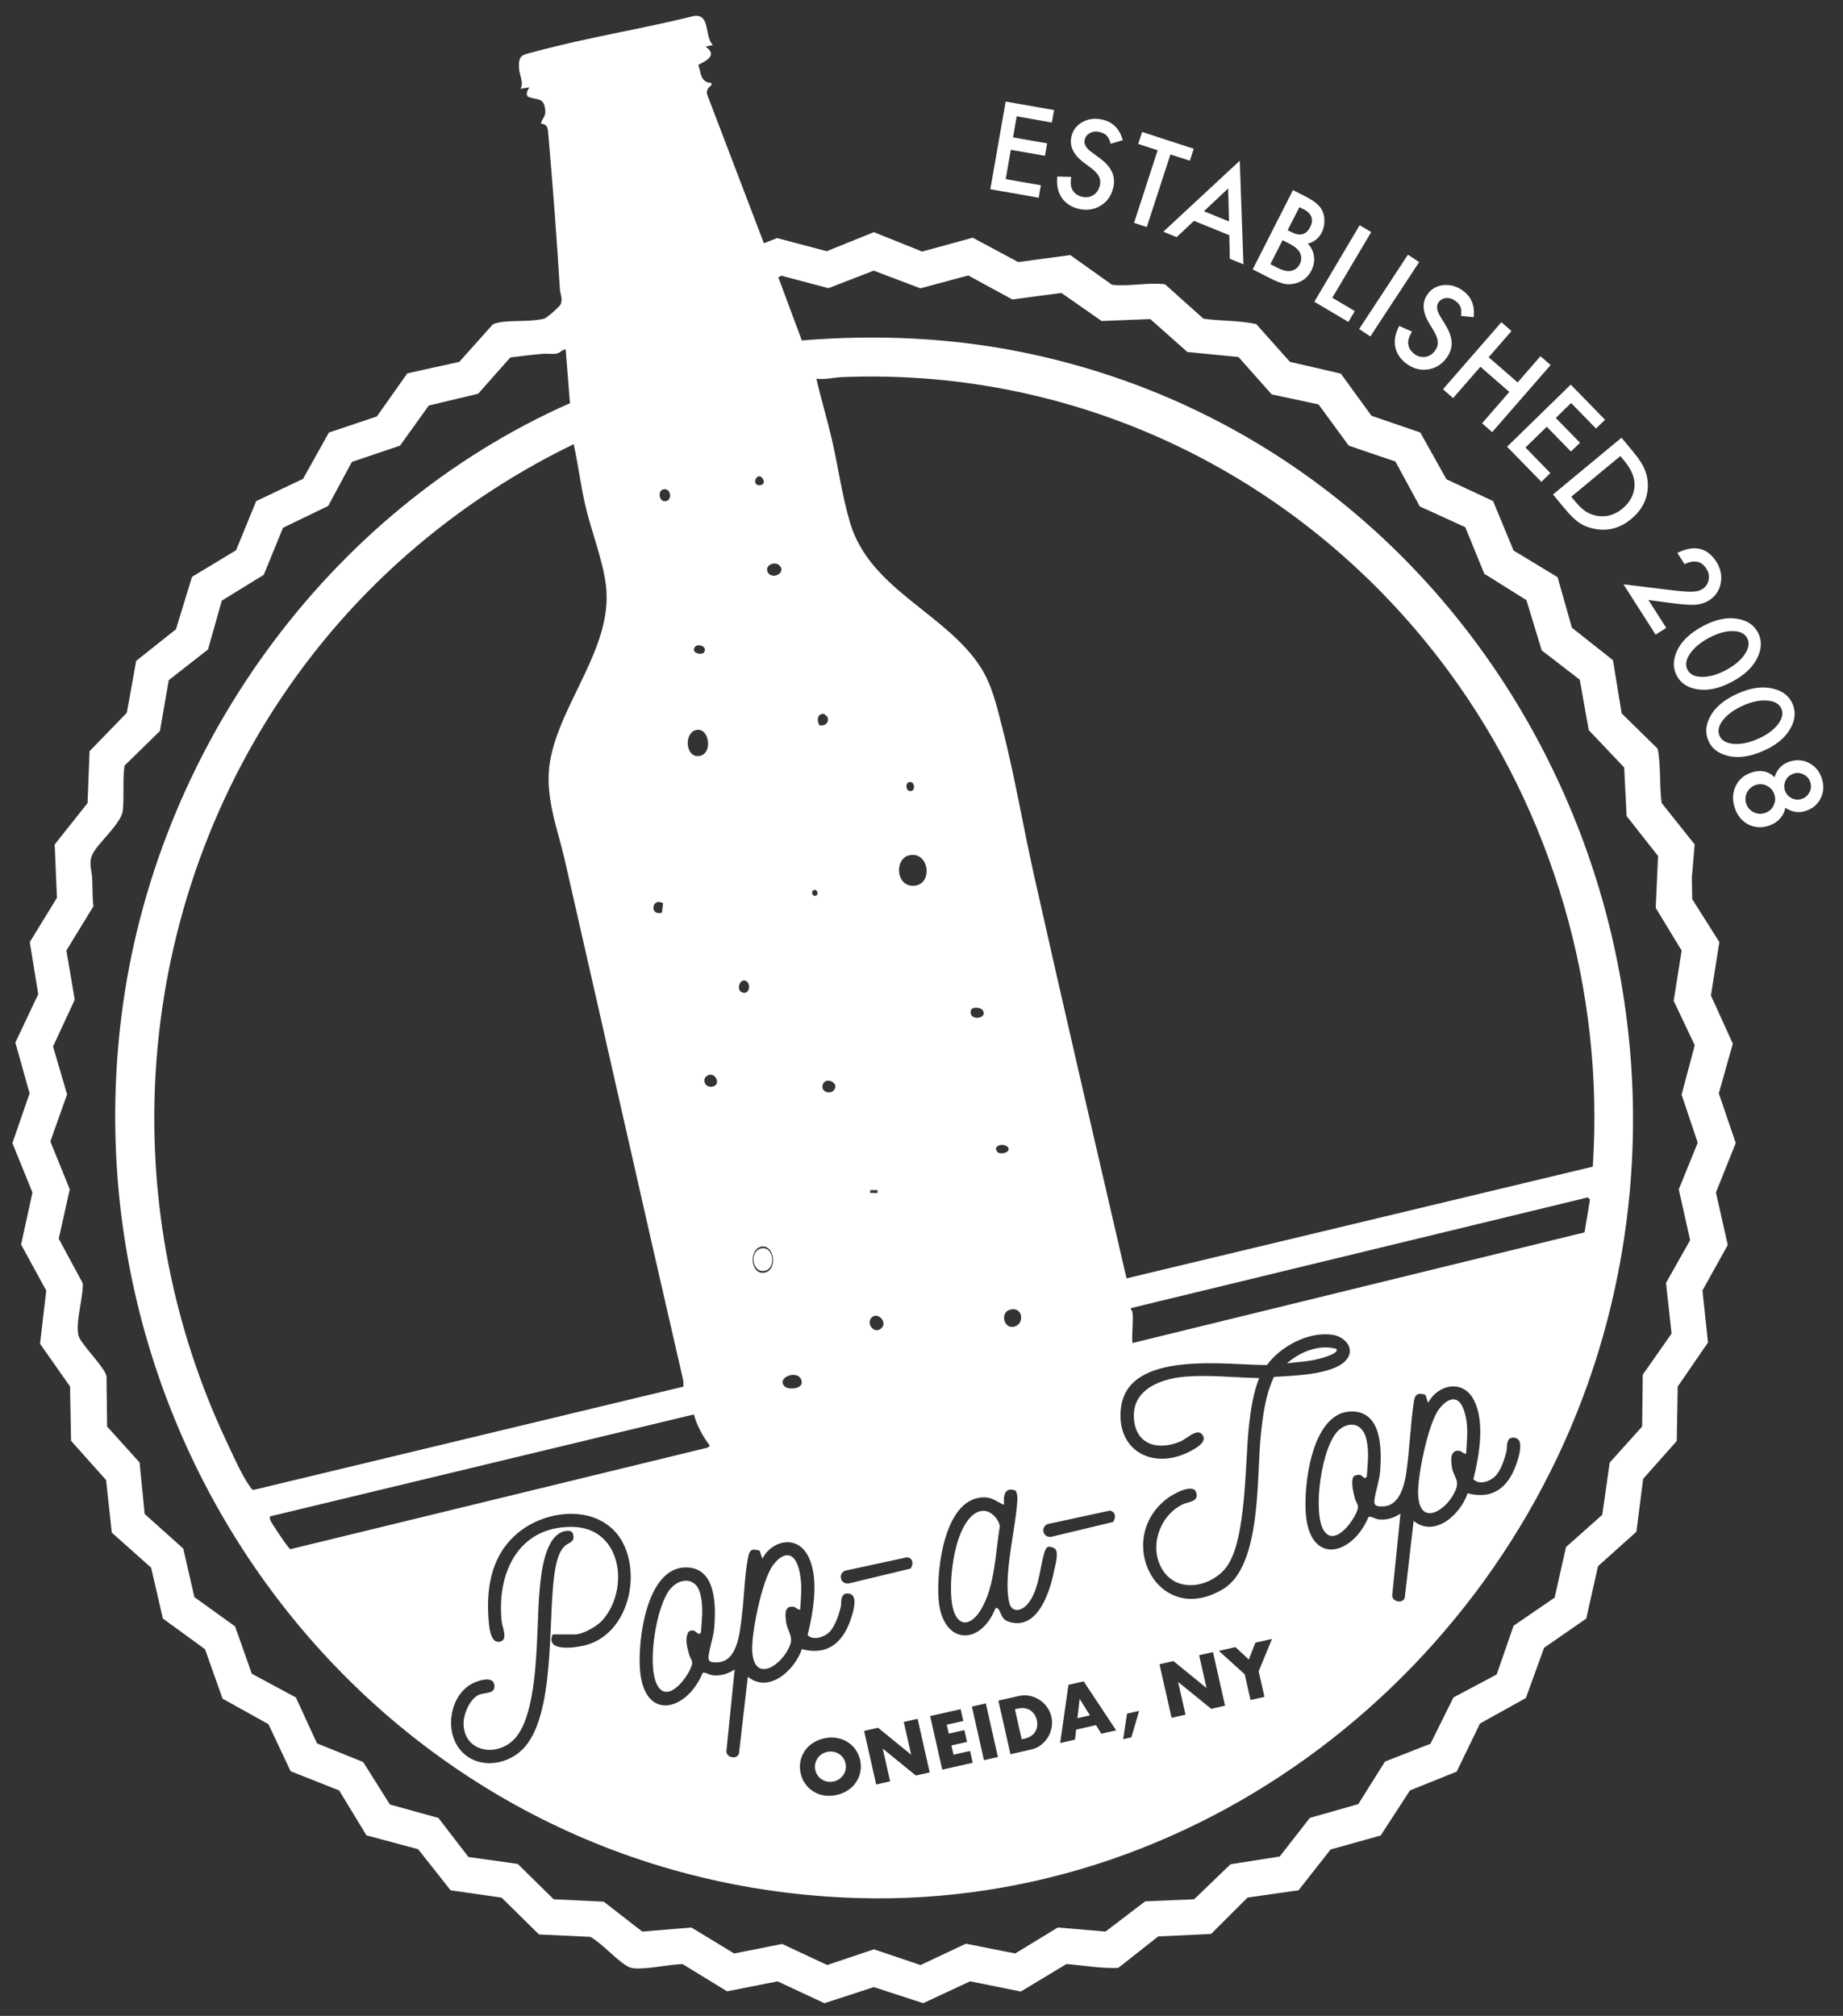 <svg xmlns="http://www.w3.org/2000/svg" id="Layer_1" viewBox="0 0 468.03 512"><rect x="0" y="0" width="468.03" height="512" fill="#333333" stroke="none"/><defs><style>.st0{fill:#fff}</style></defs><path class="st0" d="m264.32 47.05-8.92-1.56 1.3-7.44 8.67 1.52.55-3.16-8.66-1.52.93-5.34 8.93 1.56.55-3.16-12.28-2.15-3.9 22.26 12.28 2.15.55-3.16zM273.87 53.02c2.01.5 3.85.26 5.54-.72 1.67-.98 2.76-2.48 3.27-4.49.38-1.5.28-2.88-.28-4.12-.56-1.24-1.64-2.45-3.24-3.61l-1.96-1.44c-1.43-1.05-2.01-2.11-1.74-3.18.19-.78.66-1.34 1.39-1.7.74-.37 1.56-.44 2.48-.21.75.19 1.32.49 1.72.91.39.38.72 1.07 1.01 2.06l3.08-.92c-.8-2.82-2.47-4.54-4.99-5.17-1.87-.47-3.58-.3-5.12.5-1.54.79-2.51 2.01-2.92 3.66-.61 2.44.42 4.67 3.1 6.69l1.89 1.41c.49.37.9.74 1.23 1.1.33.36.59.72.76 1.08.18.36.28.73.31 1.12.03.38 0 .79-.12 1.22-.27 1.06-.83 1.85-1.68 2.37s-1.8.65-2.83.39c-1.31-.33-2.18-1.05-2.62-2.17-.26-.59-.3-1.54-.13-2.87l-3.53-.1c-.21 2.12.15 3.9 1.09 5.33.96 1.44 2.39 2.39 4.29 2.87ZM291.23 57.66l6-18.44 4.93 1.6.99-3.04-13.11-4.27-.99 3.05 4.94 1.6-6 18.44 3.24 1.06zM298.82 60.22l4.4-4.13 8.96 3.65.13 5.98 3.46 1.41-.93-26.31-19.41 18.03 3.4 1.38Zm13.07-12.36.21 8.38-6.36-2.59 6.15-5.79ZM326.35 72.12c.97.16 1.96.08 2.97-.25 1.67-.52 2.9-1.57 3.7-3.14.61-1.2.83-2.41.66-3.63-.15-1.23-.67-2.29-1.56-3.2 1.61-.44 2.79-1.38 3.52-2.82.4-.79.63-1.66.68-2.61.06-.93-.07-1.8-.37-2.6-.3-.78-.81-1.48-1.51-2.1-.69-.62-1.72-1.27-3.06-1.95l-3.03-1.54-10.23 20.14 4.61 2.34c1.37.7 2.58 1.15 3.62 1.36Zm3.63-19.51 1.07.54c1.03.52 1.68 1.16 1.97 1.93.29.77.19 1.62-.29 2.57-.49.97-1.13 1.58-1.91 1.81-.78.23-1.74.06-2.87-.51l-.95-.48 2.98-5.86Zm-4.27 8.4 1.54.78c1.64.83 2.62 1.7 2.96 2.6.35.92.31 1.82-.14 2.69-.46.9-1.17 1.46-2.14 1.7-.92.21-2.06-.03-3.44-.73l-1.88-.95 3.09-6.09ZM342.42 81.77l1.63-2.76-5.71-3.39 9.88-16.68-2.94-1.74-11.51 19.44 8.65 5.13z"></path><path class="st0" transform="rotate(-56.73 352.763 75.09)" d="M341.49 73.38h22.59v3.41h-22.59z"></path><path class="st0" d="M364.43 89.08c-.65.88-1.47 1.4-2.45 1.55-.99.16-1.91-.08-2.77-.71-1.08-.8-1.62-1.8-1.61-3-.01-.64.31-1.54.97-2.7l-3.23-1.44c-1 1.88-1.34 3.66-1.01 5.34.34 1.69 1.3 3.12 2.88 4.28 1.67 1.23 3.46 1.7 5.4 1.43 1.92-.27 3.5-1.24 4.73-2.91.92-1.25 1.36-2.55 1.31-3.92-.05-1.36-.59-2.89-1.63-4.57l-1.27-2.08c-.92-1.51-1.05-2.71-.4-3.6.47-.64 1.12-.99 1.93-1.05.82-.06 1.61.19 2.37.75.62.46 1.03.96 1.24 1.5.21.5.26 1.26.15 2.29l3.2.32c.33-2.91-.56-5.14-2.66-6.68-1.56-1.15-3.2-1.64-4.92-1.48-1.72.15-3.09.91-4.09 2.27-1.49 2.03-1.38 4.48.33 7.37l1.22 2.02c.31.53.55 1.03.72 1.49.17.46.27.89.29 1.29.03.4-.02.78-.14 1.15-.12.37-.31.73-.57 1.08ZM369.02 101.11l6.93-7.96 7.34 6.4-6.92 7.96 2.57 2.24 14.84-17.04-2.58-2.24-5.8 6.66-7.35-6.4 5.8-6.66-2.57-2.24-14.84 17.04 2.58 2.24zM391.43 122.38l2.29-2.23-6.33-6.49 5.41-5.27 6.14 6.29 2.3-2.23-6.15-6.3 3.89-3.79 6.33 6.48 2.29-2.23-8.71-8.93-16.17 15.78 8.71 8.92zM397.37 129.19c1.46 1.77 2.75 3 3.87 3.69 1.18.76 2.57 1.27 4.17 1.52 3.2.5 6.14-.36 8.82-2.57 2.67-2.21 4.08-4.89 4.23-8.04.08-1.56-.17-3.02-.73-4.39-.49-1.3-1.47-2.83-2.92-4.58l-3.03-3.65-17.4 14.42 2.99 3.61Zm14.12-13.36.98 1.18c1.85 2.24 2.73 4.37 2.62 6.4-.13 2.26-1.15 4.18-3.06 5.76-1.89 1.57-3.97 2.2-6.21 1.88-1.09-.16-2.1-.52-3.01-1.08-.9-.58-1.83-1.45-2.81-2.63l-.98-1.18 12.46-10.33ZM432.27 149.65c-.62.39-1.46.6-2.53.63-.54.02-1.25 0-2.11-.07-.87-.07-1.9-.17-3.12-.31l-12.23-1.5 8.16 12.79 2.7-1.72-4.53-7.09 5.39.73c1.49.2 2.77.35 3.83.43 1.06.08 1.93.1 2.63.05 1.35-.08 2.54-.46 3.57-1.12 1.63-1.04 2.62-2.5 2.96-4.39.35-1.88-.03-3.69-1.13-5.42-2.29-3.59-5.59-4.34-9.9-2.24l1.83 2.86c2.46-1.17 4.3-.8 5.53 1.13.59.92.78 1.89.58 2.89-.2 1.01-.75 1.8-1.63 2.36ZM425.82 165.42c-1 2.26-.99 4.32 0 6.2 1 1.88 2.71 3.02 5.13 3.43 2.68.47 5.65-.16 8.91-1.9s5.44-3.86 6.55-6.35c1-2.24 1-4.3 0-6.19-1.01-1.89-2.72-3.03-5.14-3.44-2.68-.47-5.61.14-8.79 1.84-3.34 1.78-5.56 3.92-6.66 6.41Zm14.17-5.13c1.84.01 3.08.6 3.7 1.77.63 1.18.44 2.54-.58 4.07-1.02 1.54-2.62 2.89-4.8 4.06-2.18 1.16-4.19 1.74-6.03 1.73-1.85 0-3.09-.6-3.72-1.78-.63-1.19-.44-2.55.59-4.08 1.05-1.55 2.69-2.91 4.9-4.09 2.13-1.13 4.11-1.69 5.94-1.68ZM434.31 181.95c-1.17 2.17-1.32 4.23-.47 6.18.85 1.95 2.47 3.22 4.85 3.82 2.64.67 5.65.27 9.03-1.21 3.39-1.48 5.73-3.43 7.02-5.82 1.17-2.16 1.33-4.21.48-6.17-.86-1.96-2.48-3.23-4.86-3.83-2.64-.68-5.61-.29-8.91 1.16-3.47 1.52-5.85 3.48-7.14 5.88Zm14.52-4.02c1.84.15 3.02.84 3.55 2.05.54 1.22.24 2.56-.89 4.02-1.14 1.46-2.84 2.68-5.1 3.67-2.26.99-4.31 1.41-6.14 1.26-1.84-.15-3.04-.84-3.57-2.06-.54-1.23-.24-2.57.9-4.02 1.17-1.46 2.9-2.7 5.2-3.7 2.21-.97 4.22-1.37 6.05-1.21ZM462.62 197.59c-.62-1.78-1.72-3.06-3.3-3.85-1.58-.78-3.23-.87-4.96-.27-1.91.67-3.14 1.98-3.7 3.93-1.63-1.59-3.64-1.97-6.04-1.13-1.84.64-3.15 1.82-3.91 3.54-.77 1.7-.81 3.54-.12 5.51.67 1.92 1.83 3.29 3.47 4.11 1.64.81 3.4.89 5.29.23 1.11-.39 2.01-.98 2.72-1.79.71-.8 1.15-1.7 1.31-2.72 1.7 1.15 3.47 1.41 5.31.77 1.75-.61 2.99-1.71 3.73-3.29.75-1.58.81-3.26.2-5.03Zm-12.2 6.97c-.45.93-1.17 1.57-2.15 1.91-.98.34-1.94.29-2.88-.16-.93-.45-1.57-1.16-1.91-2.14-.34-.99-.29-1.95.17-2.88.47-.93 1.2-1.57 2.18-1.91.96-.33 1.9-.28 2.83.17.94.46 1.57 1.17 1.91 2.14.34.98.29 1.93-.16 2.86Zm9.12-3.4c-.41.85-1.05 1.42-1.92 1.73-.87.31-1.73.26-2.58-.15-.85-.41-1.42-1.05-1.73-1.92-.31-.88-.26-1.75.15-2.59.4-.83 1.06-1.41 1.97-1.73.85-.3 1.69-.24 2.54.17.85.41 1.42 1.05 1.73 1.92s.25 1.73-.15 2.58ZM339.38 342.59c-4.38-1.25-9.32.78-12.58 3.69 2.23-.33 4.52-.41 6.74-.84.77-.15 6.79-1.51 5.84-2.85ZM214.07 446.41c-.31-.41-.68-.74-1.11-1-.43-.26-.9-.43-1.4-.51s-1.02-.06-1.53.05c-.52.12-.99.32-1.41.61-.42.29-.77.64-1.04 1.06-.27.42-.46.88-.56 1.38-.1.5-.09 1.03.03 1.57s.34 1.02.64 1.43c.31.41.67.75 1.1 1 .43.26.89.43 1.4.51.51.08 1.02.06 1.53-.05.52-.12.99-.32 1.41-.61.42-.29.77-.65 1.05-1.06.28-.42.47-.88.57-1.38.1-.5.09-1.03-.03-1.57s-.34-1.02-.65-1.43ZM274.18 431.49l-.57 4.89 3.18-.72-2.61-4.17z"></path><path class="st0" d="m436.5 277.66 3.55-12.59-5.56-12.23 2.14-13.58-6.89-10.89-.09-5.49.71-8.41-8.38-10.52c-.63-4.59-.14-9.24-1.01-13.79l-9.15-8.98-2.21-13.51-10.43-8.25-3.63-12.83-11.18-6.77-5.2-12.56-11.85-5.54-6.63-11.87-12.4-4.25-7.79-10.71-12.92-2.99-8.55-9.58c-4.36-.98-8.96-.75-13.42-1.38l-9.76-8.74c-4.52-.54-8.97.62-13.45.13l-10.61-7.55-13.22 1.78-11.54-6.19-12.85 3.52-12.26-4.93-11.97 4.84-12.6-3.33-3.36 1.3-14.36-37.64c-.37-1.15.19-1.82 1.04-2.51v-.55c-2.79-.12-2.62-2.52-3.34-4.6 2.29-1.15 4.86-2.47 1.86-4.65l1.85-.38c-2.19-2.15-.57-7.71-4.63-7.42-13.31 3.31-27.32 5.5-40.52 9.09-3.17.86-4.36.66-4.06 4.44.14 1.69 1.22 3.41.37 4.99l2.22-.36c.11.1-1.15 1.28-.4 2.35 2.51 1.05 4.08.04 4.45 3.43.19 1.74-.82 1.97-1.1 3.47 1.58.05 1.73 1.01 1.85 2.41 1.14 13.17 2.17 26.4 2.96 39.59.08 1.27.81 2.51.18 3.88-.27.59-3.48 3.45-4.15 3.62-2.97.77-7.47.45-10.64.83-.81.1-1.62.29-2.38.58l-8.56 9.57-13.19 2.91-7.73 10.95-12.19 4.09-6.56 11.76-11.91 5.66-5.1 12.47-11.19 6.76-4.08 13.31-10.1 8.03-2.37 13.17-9.47 9.77-.51 13.18-8.35 10.52.58 13.53-6.9 11.26 2.15 13.22-5.81 12.28 3.61 12.91-4.36 12.64 5.09 12.55-2.89 13.21 6.39 11.7-1.57 13.5 7.61 10.85.26 13.8 8.9 9.97 1.45 13.35 9.98 8.89 2.99 12.92 10.7 7.8 4.46 12.56 11.65 6.48 5.63 11.95 12.33 4.88 6.92 11.4 13.13 3.52 8.25 10.44 12.94 1.86 9.51 9.36 13.08.61c3.19 1.93 6.19 5.5 9.25 7.4 1.29.81 2.74.64 4.24.57 3.17-.14 6.66-.97 9.9-1.05l11.28 6.91 12.83-2.53 11.89 5.54 12.56-4.08 12.55 4.08 11.89-5.55 12.89 2.59 11.58-6.98c4.38.34 8.77 1.17 13.16.98l10.14-7.99 13.43-.63 9.26-9.24 12.95-1.85 8.14-10.36 12.72-3.56 7.43-11.44 11.87-4.78 5.92-12.21 11.65-6.48 4.63-12.76 10.71-7.42 2.98-13.3 9.75-8.75 1.72-13.45 8.53-9.6.24-13.82 7.69-11.2-1.4-13.21 6.42-11.55-3-13.34 5.03-12.57-4.29-12.57ZM197.95 143.62c1.59 1.58-1.07 3.48-2.69 2.14-1.62-1.95 1.35-3.46 2.69-2.14Zm-5.23-22.64c.86-.18 1.93 1.77.66 2.17-2.04.63-1.97-1.9-.66-2.17Zm.63 195.64c3.46-.67 4.33 6.69.27 6.64-3.12-.04-3.36-6.04-.27-6.64Zm-3.54-67.18c.78.8.41 2.81-.83 2.73-2.59-.18-.92-4.53.83-2.73Zm-1.43 161.01c.62-4.71.68-10.15 1.56-14.72.38-1.97.77-2.51 2.95-1.91l.71 2.06c2.28-4.47 8.4-6.1 11.34-1.16 3.26 5.47 1.62 14.67.15 20.55 1.37 1.47 4.13.56 5.41-.64 1.53-1.43 2.51-4.44 2.99-6.45.26-1.07-.14-2.37.83-3.24.69-.41 1.73-.26 2.26.35 1.25 1.58-.67 6.74-1.57 8.49-2.42 4.69-6.19 6.41-11.39 5.07-1.78 5.29-8.29 11.38-13.71 7.01l-2.24 19.41c-.32 1.64-3.06 1.26-3.21-.4l2.11-20.86c-1.65 1.12-3.68 1.72-5.7 1.45-.75-.1-1.97-.89-2.44-.55-3.99 9.66-14.76 12.48-15.9-.71-.63-7.3 1.56-26.11 11.65-26.11 7.67 0 7.62 9.55 7.23 15.03-.18 2.53-1.14 5.03-1.46 7.44-.22 1.66.83 1.71 2.36 1.63 5.13-.28 5.57-7.93 6.08-11.71Zm15.16-59.83c.65 2.18-3.31 2.47-4.29 1.5-2.24-2.21 3.41-4.49 4.29-1.5Zm146.42 35.23c-.75-.1-1.97-.89-2.44-.55-3.99 9.66-14.76 12.48-15.9-.71-.64-7.34 1.52-26.11 11.65-26.11 7.67 0 7.62 9.55 7.23 15.03-.18 2.53-1.14 5.03-1.46 7.44-.22 1.66.83 1.71 2.36 1.63 3.95-.22 5.23-5.18 5.7-8.38.88-5.96 1.06-12.09 1.92-18.06.29-1.97.91-2.51 2.95-1.9l.71 2.06c2.42-4.71 8.87-6.1 11.62-.7 2.88 5.65 1.32 14.16-.13 20.09 1.45 1.53 4.06.62 5.41-.64 1.53-1.43 2.51-4.45 2.99-6.45.26-1.07-.14-2.37.83-3.24.69-.41 1.73-.26 2.26.35 1.25 1.58-.67 6.74-1.57 8.49-2.42 4.69-6.19 6.41-11.39 5.07-1.78 5.29-8.29 11.38-13.71 7.01l-2.24 19.41c-.32 1.64-3.06 1.26-3.21-.4l2.11-20.86c-1.65 1.12-3.68 1.72-5.7 1.45Zm-28.85 45.12-3.54.8-1.47-6.53-6.56-5.95 4.22-.95 3.37 3.15 1.67-4.28 4.22-.95-3.38 8.2 1.47 6.53Zm-20.05 4.52-3.54.8-3.07-13.61 3.54-.8 8.41 6.84-1.88-8.32 3.52-.79 3.07 13.61-3.52.79-8.41-6.84 1.88 8.32Zm19.08-70.52c-1.03 10.2.22 32.73-9.5 38.6-16.65 10.05-27.96-12.65-14.16-23.04 1.34-1.01 6.56-4 7.31-1.43.71 2.39-1.99 2.25-3.52 3.01-6.01 2.95-8.75 11.37-4.72 17.07 3.94 5.57 12.16 3.73 15.86-1.12 5.25-6.88 4.72-27.25 5.81-36.37.47-3.95 1.06-8 2.55-11.69-6.04-.11-12.63-.85-18.68-.37-5.98.47-13.38 3.04-13.15 10.19.22 7.04 6.01 8.76 11.85 6.27 1.63-.7 3.5-2.82 5.09-2.15 2.5 2.02-1.35 4.03-3.1 4.89-9.25 4.53-18.35-.54-17.12-11.2 1.72-14.91 27.01-10.88 37.08-10.94 3.51-4.81 10.59-8.56 16.62-7.68 3.44.5 6.08 3.86 3.21 6.72-3.45 3.45-13.37 3.7-18.05 3.97-2.23 4.72-2.86 10.13-3.39 15.3Zm-30.86 69.56-1.97 6.72-2.09.47 1-6.5 3.07-.69Zm-1.7-93.42c-.21-2.53.29-5.48 0-7.96-.02-.17-.51-.52-.37-.92l116.01-28.11.55.55-1.38 8.33-114.82 28.11Zm-1.5-16.43c-7.88-34.09-15.84-68.18-23.48-102.33-2.79-12.45-4.87-25.1-8.05-37.46-1.29-5.01-2.55-10.67-5.29-15.06-8.72-14-28.2-19.89-33.35-36.95-2.05-6.79-3.08-14.56-4.72-21.55-1.19-5.08-2.7-10.08-3.89-15.16 2.18.32 4.41-.3 6.46-.39 61.17-2.5 118.06 25.83 154.06 74.64 26.51 35.95 39.65 81.16 36.66 125.89l-118.39 28.37Zm-29.59 87.3c-2.3-.62-2-1.98-2.93-3.3-.27-.38-.33-.27-.76-.23-3.85 9.77-13.45 9.27-14.43-2.04-.64-7.4 1.38-26.69 12.01-26.1 1.79.1 3.05 1.32 4.63 1.87-.3-2.29.15-4.62 2.88-3.61.43.69.51 1.51.47 2.31-.37 7.25-3.65 19.34-2.07 26.12.63 2.69 3.06 2.23 4.59.48 2.89-3.3 3.11-8.81 4.23-12.79.47-1.67.87-2.38 2.71-1.43 1.14.9.23 3.88-.03 5.22-1.04 5.35-4 15.49-11.3 13.51Zm10.57 26.74c-.16.9-.47 1.73-.93 2.5-.47.76-1.06 1.42-1.79 1.98s-1.56.94-2.5 1.15l-5.23 1.18-3.07-13.61 5.23-1.18c.93-.21 1.84-.22 2.73-.03.9.19 1.72.53 2.47 1.01.75.48 1.39 1.1 1.92 1.84.54.75.9 1.57 1.11 2.47.2.89.22 1.79.07 2.69Zm-26.13 1.59 3.97-.9.68 3-3.97.9.53 2.35 4.2-.95.68 3-7.74 1.75-3.07-13.61 7.74-1.75.68 3-4.2.95.51 2.27Zm5.88-6.87 3.54-.8 3.07 13.61-3.54.8-3.07-13.61Zm-.32-176.5c.01-.44.21-.74.63-.88.79-.26 2.15-.1 2.55.68 1.04 2.02-3.4 2.58-3.18.2Zm6.77 35.61c-.18-.17-.26-.59-.37-.84.45-1.37 2.99-1.1 3.24.02.21.96-1.97 1.66-2.87.83Zm3.13 40.12c3.5-1.04 3.94 3.85.95 4.31-2.57.39-3.26-3.63-.95-4.31ZM267 390.31c-2.1.36-2.86-2.37-.97-3.22l15.8-3.42c1.51.25 1.59 1.76.85 2.88l-15.69 3.77Zm4.34 37.6 3.86-.87 8.25 12.44-3.77.85-1.35-2.18-5.05 1.14-.28 2.55-3.77.85 2.11-14.78Zm-45.29 24.52-3.54.8-3.07-13.61 3.54-.8 8.41 6.84-1.88-8.32 3.52-.79 3.07 13.61-3.52.79-8.41-6.84 1.88 8.32Zm-10.48-50.28c-2.1.36-2.86-2.37-.97-3.22l15.8-3.42c1.51.25 1.59 1.76.85 2.88l-15.69 3.77Zm2.92 47.8c-.18.96-.52 1.84-1.05 2.64-.52.8-1.2 1.49-2.05 2.06-.84.58-1.81.99-2.91 1.23-1.11.25-2.16.3-3.16.14-1-.16-1.91-.49-2.72-.99-.81-.5-1.5-1.14-2.07-1.93-.57-.79-.97-1.69-1.2-2.7-.23-1.01-.25-1.99-.08-2.95.18-.96.52-1.83 1.04-2.63.51-.8 1.19-1.49 2.03-2.06s1.81-.99 2.92-1.24c1.09-.25 2.15-.29 3.16-.13 1.01.16 1.92.49 2.74.98.81.5 1.51 1.14 2.08 1.93.57.79.97 1.69 1.2 2.7.23 1.01.25 1.99.08 2.95Zm2.86-115.32c1.5-1.52 4.1 1.09 2.51 2.69-1.73 1.73-4.05-1.13-2.51-2.69Zm-.36-31.63v-.74h1.85v.74h-1.85Zm9.87-85.76c5.35-1.22 6.26 8.11.67 7.71-4.12-.29-4.24-6.9-.67-7.71Zm-.07-18.58c1.53-.42 1.68 1.95.73 2.21-1.53.42-1.68-1.95-.73-2.21Zm-21.93 77.21c.35-2.84 4.75-.82 2.78 1.14-.89.89-2.96.34-2.78-1.14Zm-.79-91.68c-.66-1.33-.58-2.92 1.19-2.89l.81.7c.72 1.4-.6 2.55-2.01 2.19Zm-.97 43.33c-.91.2-1.23-1.28-.36-1.48.91-.2 1.23 1.28.36 1.48Zm-75.87 213.46c5.78-7.52 4.92-27.22 5.77-36.78.37-4.19 1.19-13.16 5.64-15.07.78-.33 2.49-.66 2.82.32.76 2.29-.97 2.21-2.05 3.22-1.78 1.66-2.34 5.16-2.67 7.51-1.6 11.52.33 35.82-8.04 44.13-4.39 4.36-12.05 5.02-16.05-.16-3.75-4.86-2.35-13.43 3.12-16.47 1.41-.78 5.42-2.19 5.76.22.35 2.5-2.35 1.79-4.04 2.61-2.24 1.09-3.83 4.93-3.77 7.36.19 7.55 9.3 8.58 13.5 3.11Zm9.09-25.87h5.74c1.92 0 5.53-2.06 6.85-3.51 7.05-7.79 5.15-23.65-7.59-23.8-13.88-.16-19.26 12.03-17.9 24.13.17 1.48 1.74 4.72-.61 5.05-2.42.34-2.64-4.25-2.77-6.1-.58-8.29 1.03-16.44 7.82-21.82 8.2-6.5 22.45-6.86 26.93 4.09 3.71 9.09-.14 22.45-10.59 24.82-2.59.59-9.72 1.52-7.86-2.86Zm-66.61-21.65c-.45-.19-4.95-6.8-5.1-7.46-.07-.29-.08-.57-.06-.86l107.67-25.9c.72 2.77 2.3 5.68 4.07 7.96l-.63.48-105.95 25.79ZM180.82 276c-1.67.25-2.51-1.59-1.56-2.51 2.08-2.01 4.29 2.1 1.56 2.51Zm-4.59-111.15c.36-1.82 3.69-.78 2.53.85-.5.7-2.76.29-2.53-.85Zm.62 20.54c3.46-.67 4.33 6.69.27 6.64-3.12-.04-3.36-6.04-.27-6.64Zm-8.54-61.06c1.94-.64 2.5 2.39 1.01 2.88-1.93.64-2.38-2.42-1.01-2.88Zm.08 105.09-.29 2.38c-3.32.92-2.53-4.08.29-2.38Zm-19.75-101.06c1.51 6.56 4.56 14.09 5.27 20.63 1.69 15.5-11.69 29.54-14.23 44.4-1.49 8.71 1.88 16.86 3.79 25.24 10.05 44 19.91 88.04 30.05 132.01l.06 1.53-109.22 26.25c-.49-.14-.67-.56-.94-.93-2-2.76-4.52-8.46-6.05-11.72-30.61-65.26-22.15-142.96 22.12-199.65 17.66-22.61 40.37-40.78 66.2-53.31 1.13 5.14 1.77 10.4 2.95 15.54Zm280.59 186.58-6.15 10.9 1.42 12.85-7.32 10.46-.16 13.16-8.23 9.16-1.9 13.27-9.2 8.19-2.89 12.84-10.43 7.14-4.28 12.37-10.99 5.85-5.83 11.75-11.56 4.53-6.77 10.8-12.31 3.5-7.66 9.82-12.48 1.95-9.23 8.9-12.43.52-10.08 7.68-12.12-1.03-10.83 6.6-12.51-2.49-11.52 5.43-11.84-4-11.85 3.99-11.45-5.35-12.19 2.42-10.85-6.6-12.48 1.04-9.79-7.6-12.71-.61-9.14-8.99-12.5-1.74-7.64-9.93-12.31-3.41-6.79-10.79-11.73-4.74-5.36-11.66-11.19-6.02-4.25-12.03-10.33-7.43-2.83-12.34-9.8-8.78-1.29-13.07-8.25-9.14-.15-12.8c-.5-2.21-5.71-7.34-6.9-9.75-1.39-2.79 1.13-10.47.86-13.86l-6.09-11.28 2.8-12.56-4.93-12.15 4.25-11.96-3.57-12.16 5.51-11.87-2.12-12.51 6.86-11.22c-.28-2.31-.19-4.63-.3-6.95-.14-2.84-1.21-4.44.59-7.18 1.8-2.75 6.86-7.17 7.18-10.21.38-3.55-.09-7.76.44-11.4l8.98-8.78 2.25-12.92 9.96-7.8 3.51-12.4L66.98 146l4.89-11.95 11.47-5.55 6.02-11.18 12.23-4.14 7.3-10.18 12.54-3 8.17-9.22c2.76-.33 5.56-.69 8.32-.93 1.08-.09 2.26.14 3.31-.02 1.09-.16 1.43-1.03 2.42-1.09l1.09 13.66C82.8 129.81 39.2 190.96 30.84 258.06c-14.31 114.87 69.89 220.56 186.98 224.01 89.37 2.64 167.97-61.24 190.28-146.46 28.35-108.28-37.04-223.12-147.83-246.02-18.61-3.85-37.71-4.67-56.64-3.12l-5.97-16.03.76-.42 11.96 3.17 11.5-4.45 11.85 4.49 12.15-3.27 11.21 6.1 12.45-1.66 10.22 7.13 12.36-.49 9.41 8.36 12.98 1.27 8.44 9.5 11.89 2.54 7.66 10.47 11.87 4.04 6.18 11.4 11.56 5.28 4.83 11.82 10.69 6.7 3.89 12.76 9.66 7.45 2.28 12.8 9 9.5.62 12.33 7.98 10.15-.59 13.17 6.58 10.84-2.02 12.78 5.35 11.27-3.34 12.56 4.1 12.2-4.82 11.85 2.88 12.85Z"></path><path class="st0" d="M262.68 435.42c-.29-.43-.63-.77-1.04-1.04-.41-.26-.87-.43-1.4-.52-.52-.08-1.09-.06-1.69.08l-.81.18 1.72 7.62.81-.18c.61-.14 1.14-.36 1.58-.66.44-.3.78-.66 1.04-1.07.26-.41.42-.87.49-1.37.07-.5.04-1.03-.08-1.58-.12-.54-.33-1.03-.61-1.45ZM340.31 362.94c-4.63 3.47-7.05 20.9-4.2 25.66 2.74 4.57 7.84-2.43 8.67-5.31.32-1.1-.42-1.66-.69-2.67-.34-1.26-1.26-4.88-.18-5.76.21-.17 1.14-.34 1.44-.27.78.19 1.2 1.49 1.76.33.2-3.3.64-6.12-.12-9.41-.8-3.49-3.69-4.82-6.68-2.57ZM369.81 378.01c.75-2.25-.78-3.17-1.09-5.36-.22-1.5-.59-4.21 1.57-4.2.98 0 1.17.81 2.03.78.22-3.82.7-7.05-.47-10.81-1.3-4.16-3.94-3.68-6.34-.63-2.84 3.62-5.62 17.34-5.37 21.93.47 8.66 8 3.31 9.67-1.71ZM200.71 417.6c.71-2.12-.82-3.46-1.09-5.73-.18-1.53-.55-3.83 1.56-3.82.98 0 1.17.81 2.03.78.22-3.69.63-6.87-.39-10.52-1.2-4.32-3.86-4.19-6.42-.92-2.84 3.62-5.62 17.34-5.37 21.93.47 8.66 8 3.31 9.67-1.71ZM249.39 383.73c-3.61.46-5.63 5.68-6.47 8.74-1.18 4.32-1.83 10.57-1.13 14.98.87 5.51 4.34 6.18 7.24 1.49 3.64-5.87 3.77-14.67 4.88-21.35-.4-1.96-2.43-4.12-4.52-3.85ZM170.3 403.46c-3.71 4.3-6.17 19.92-3.28 24.73 2.74 4.57 7.84-2.43 8.67-5.31.32-1.1-.42-1.66-.69-2.67-.5-1.88-1.15-3.91-.18-5.75.32-.22.76-.43 1.15-.37.93.13 1.48 1.62 2.05.43.21-3.45.7-6.59-.27-10.01-1.1-3.89-5.03-3.85-7.45-1.04ZM194.02 322.79c3.34-.42 2.42-6.7-.9-5.67-2.76.85-2.14 6.05.9 5.67Z"></path></svg>